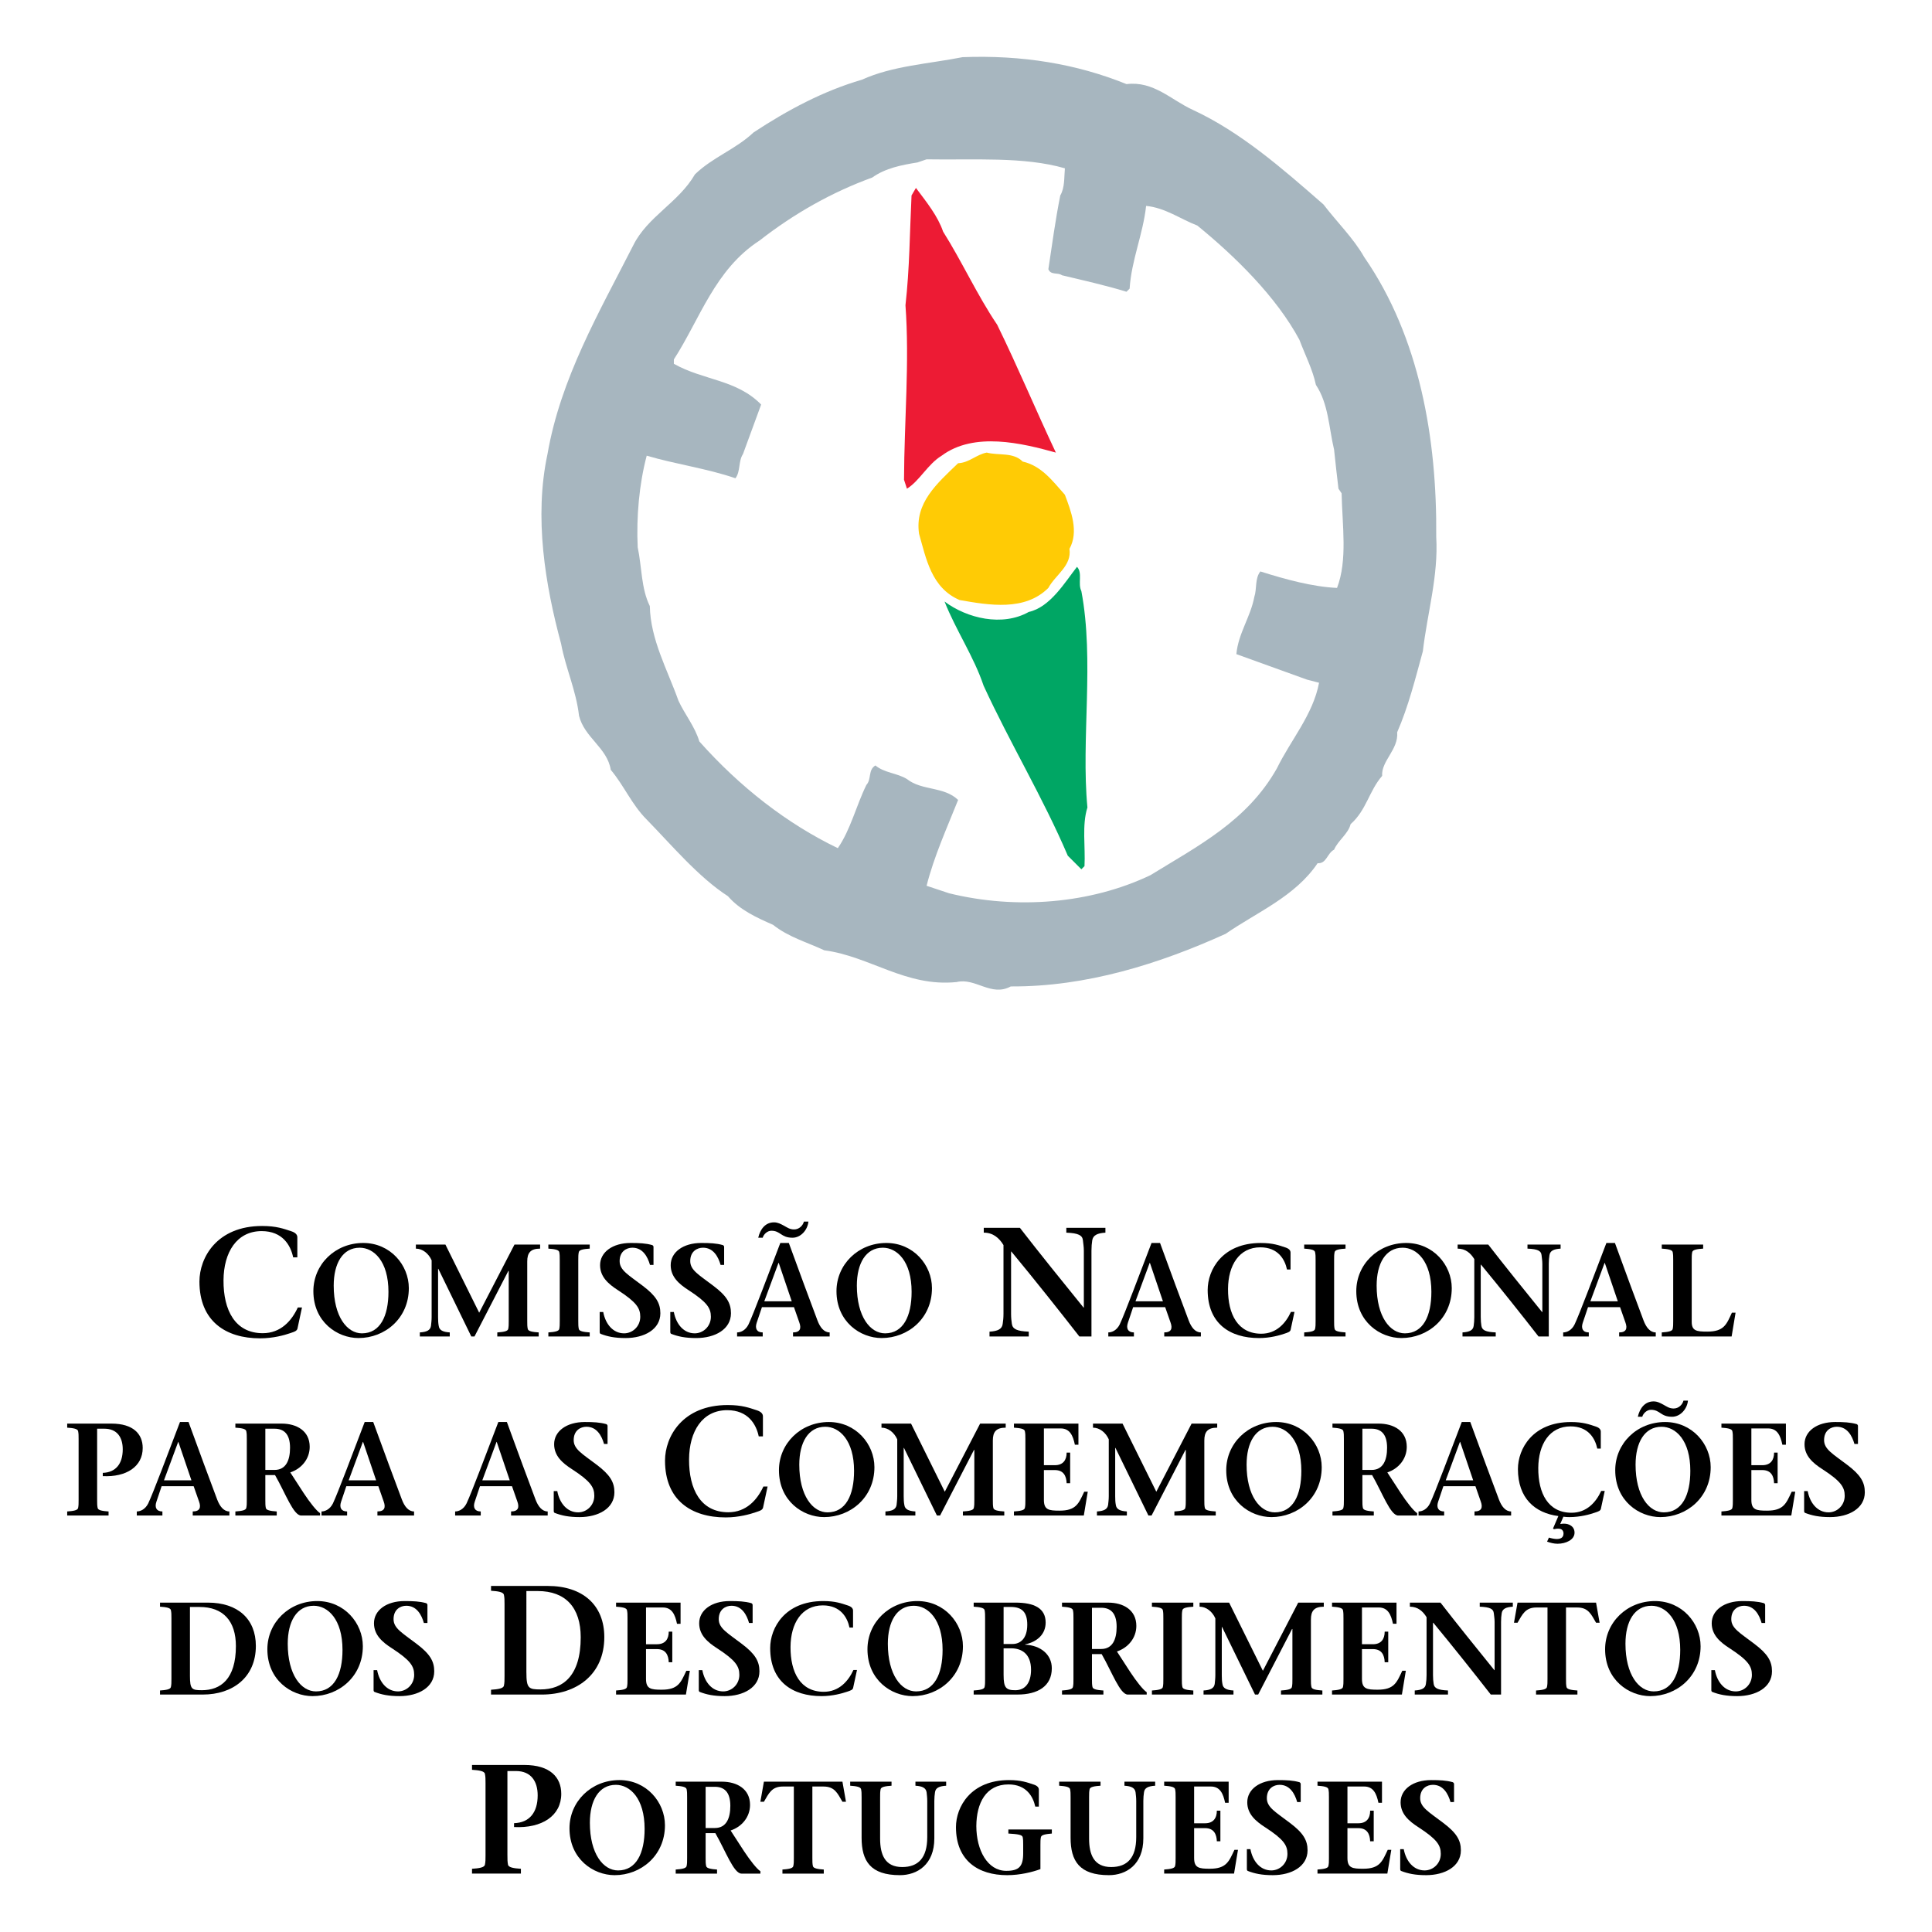 <?xml version="1.0" encoding="utf-8"?>
<!-- Generator: Adobe Illustrator 13.0.0, SVG Export Plug-In . SVG Version: 6.00 Build 14948)  -->
<!DOCTYPE svg PUBLIC "-//W3C//DTD SVG 1.0//EN" "http://www.w3.org/TR/2001/REC-SVG-20010904/DTD/svg10.dtd">
<svg version="1.0" id="Layer_1" xmlns="http://www.w3.org/2000/svg" xmlns:xlink="http://www.w3.org/1999/xlink" x="0px" y="0px"
	 width="192.756px" height="192.756px" viewBox="0 0 192.756 192.756" enable-background="new 0 0 192.756 192.756"
	 xml:space="preserve">
<g>
	<polygon fill-rule="evenodd" clip-rule="evenodd" fill="#FFFFFF" points="0,0 192.756,0 192.756,192.756 0,192.756 0,0 	"/>
	<path fill-rule="evenodd" clip-rule="evenodd" fill="#A7B6BF" d="M143.293,53.551c0.086-9.75-1.644-19.902-7.188-27.903
		c-1.062-1.876-2.709-3.479-4.063-5.251c-4.146-3.626-8.275-7.231-13.047-9.441c-2.144-0.979-3.896-2.897-6.605-2.564
		c-4.981-2.021-10.42-2.917-16.359-2.688c-3.375,0.667-6.961,0.855-10.045,2.25c-3.854,1.125-7.398,3.021-10.795,5.252
		c-1.814,1.708-4.063,2.46-5.856,4.188c-1.624,2.813-4.73,4.211-6.146,7.065c-3.419,6.709-7.252,13.275-8.565,20.84
		c-1.356,6.315-0.229,13.065,1.354,18.922c0.458,2.46,1.5,4.647,1.791,7.19c0.541,2.187,2.814,3.188,3.167,5.396
		c1.335,1.586,2.085,3.46,3.586,4.961c2.562,2.626,5.148,5.73,8.105,7.647c1.208,1.396,2.896,2.146,4.501,2.855
		c1.542,1.228,3.376,1.729,5.107,2.541c4.584,0.607,8.146,3.688,13.211,3.168c1.875-0.457,3.438,1.502,5.398,0.438
		c7.544,0.041,14.816-2.25,21.443-5.252c3.127-2.166,6.921-3.709,9.17-7.042c0.896,0.062,0.937-0.979,1.646-1.354
		c0.375-0.897,1.418-1.585,1.646-2.543c1.585-1.397,1.836-3.313,3.148-4.815c-0.104-1.499,1.646-2.625,1.499-4.354
		c1.127-2.584,1.814-5.357,2.563-8.086C142.398,61.179,143.523,57.47,143.293,53.551L143.293,53.551L143.293,53.551L143.293,53.551z
		 M133.396,58.656c-2.396-0.104-5.169-0.853-7.649-1.644c-0.562,0.708-0.331,1.729-0.604,2.543c-0.374,2-1.604,3.644-1.79,5.708
		c2.353,0.856,4.688,1.688,7.042,2.542l1.208,0.314c-0.604,3.189-2.812,5.689-4.208,8.544c-2.962,5.251-7.878,7.733-12.606,10.648
		c-5.963,2.855-13.382,3.46-20.092,1.813l-2.251-0.749c0.751-2.961,2.024-5.753,3.146-8.565c-1.438-1.375-3.604-0.896-5.105-2.083
		c-0.979-0.605-2.25-0.605-3.145-1.357c-0.752,0.438-0.377,1.375-0.899,1.938c-1.018,2.064-1.583,4.481-2.854,6.313
		c-5.064-2.439-9.753-6.083-13.816-10.647c-0.438-1.479-1.46-2.709-2.083-4.065c-1.106-3.104-2.793-6.107-2.857-9.44
		c-0.875-1.771-0.792-3.918-1.208-5.857c-0.147-3.042,0.147-6.312,0.897-9.148c2.895,0.855,6.001,1.271,8.854,2.253
		c0.522-0.688,0.273-1.69,0.752-2.418c0.602-1.646,1.207-3.293,1.812-4.938c-2.479-2.521-5.751-2.396-8.709-4.065v-0.435
		c2.625-4.067,4.083-8.962,8.544-11.859c3.502-2.73,7.251-4.835,11.252-6.292c1.313-0.939,2.941-1.251,4.502-1.501l0.917-0.312
		c4.688,0.082,9.71-0.292,13.799,0.896c-0.086,0.938,0,1.918-0.461,2.708c-0.48,2.397-0.814,4.877-1.188,7.358
		c0.25,0.625,0.938,0.291,1.354,0.604c2.168,0.52,4.336,0.999,6.439,1.645l0.313-0.311c0.188-2.875,1.333-5.398,1.646-8.254
		c1.919,0.188,3.417,1.313,5.106,1.959c3.812,3.106,7.898,7.128,10.188,11.399c0.563,1.501,1.313,2.939,1.648,4.501
		c1.251,1.875,1.292,4.272,1.812,6.461c0.146,1.313,0.292,2.771,0.437,3.895l0.314,0.46
		C133.917,52.428,134.46,55.885,133.396,58.656L133.396,58.656L133.396,58.656z"/>
	<path fill-rule="evenodd" clip-rule="evenodd" fill="#ED1B34" d="M94.092,23.105c1.917,3.044,3.375,6.295,5.396,9.294
		c2.064,4.212,3.855,8.523,5.856,12.756c-3.376-0.938-8.146-2.106-11.398,0.311c-1.397,0.855-2.188,2.501-3.46,3.292l-0.292-0.894
		c0.021-5.815,0.563-11.774,0.145-17.404c0.419-3.748,0.419-7.125,0.605-10.96l0.439-0.75C92.445,20.166,93.57,21.564,94.092,23.105
		L94.092,23.105L94.092,23.105z"/>
	<path fill-rule="evenodd" clip-rule="evenodd" fill="#FFCB05" d="M102.031,46.05c1.855,0.417,2.938,1.875,4.213,3.312
		c0.602,1.607,1.415,3.669,0.455,5.399c0.252,1.688-1.396,2.584-2.104,3.895c-2.333,2.337-5.898,1.731-8.857,1.209
		c-2.814-1.209-3.334-4.125-4.042-6.605c-0.458-3.084,1.791-5.022,3.896-7.045c1.084-0.039,1.834-0.874,2.857-1.06
		C99.634,45.465,101.095,45.093,102.031,46.05L102.031,46.05L102.031,46.05z"/>
	<path fill-rule="evenodd" clip-rule="evenodd" fill="#00A664" d="M107.887,58.971c1.314,6.939-0.041,14.775,0.605,21.59
		c-0.563,1.771-0.187,3.917-0.292,5.856l-0.313,0.311l-1.354-1.354c-2.459-5.771-5.773-11.252-8.398-16.961
		c-0.978-2.917-2.771-5.543-3.897-8.398c2.253,1.688,5.773,2.52,8.399,1.041c2.145-0.48,3.608-2.959,4.815-4.502
		C108.032,57.157,107.513,58.242,107.887,58.971L107.887,58.971L107.887,58.971z"/>
	<path fill-rule="evenodd" clip-rule="evenodd" d="M30.129,130.447l-0.43,2.01c-0.034,0.342-0.311,0.404-0.76,0.557
		c-0.541,0.188-1.671,0.512-2.988,0.512c-3.438,0-6.053-1.719-6.053-5.666c0-2.383,1.734-5.543,6.256-5.543
		c1.437,0,2.15,0.279,2.908,0.525c0.434,0.141,0.604,0.357,0.604,0.605v1.998h-0.417c-0.248-1.193-1.052-2.617-3.142-2.617
		c-2.491,0-3.792,2.123-3.807,4.906c-0.018,2.99,1.159,5.279,3.917,5.279c1.779,0,2.879-1.221,3.496-2.566H30.129L30.129,130.447
		L30.129,130.447z"/>
	<path fill-rule="evenodd" clip-rule="evenodd" d="M31.265,128.818c0-2.658,2.161-4.807,4.977-4.807
		c2.701,0,4.547,2.203,4.547,4.506c0,3.027-2.397,4.98-5.019,4.98C33.649,133.498,31.265,131.885,31.265,128.818L31.265,128.818
		L31.265,128.818L31.265,128.818z M38.756,128.885c0-3.064-1.466-4.4-2.867-4.4c-1.705,0-2.595,1.572-2.595,3.785
		c0,3.092,1.337,4.758,2.816,4.758C37.92,133.027,38.756,131.322,38.756,128.885L38.756,128.885L38.756,128.885z"/>
	<path fill-rule="evenodd" clip-rule="evenodd" d="M53.888,124.576c-0.971,0-1.285,0.432-1.285,1.283v5.936
		c0,0.354,0,0.549,0.053,0.799c0.053,0.236,0.497,0.301,1.089,0.342v0.406h-4.13v-0.406c0.59-0.041,1.036-0.105,1.09-0.342
		c0.051-0.25,0.051-0.445,0.051-0.799v-4.994h-0.039l-3.379,6.541h-0.315l-3.289-6.75h-0.027v4.824c0,0.326,0.015,0.613,0.064,0.863
		c0.054,0.434,0.408,0.615,1.102,0.656v0.406h-2.986v-0.406c0.706-0.041,1.048-0.223,1.114-0.656
		c0.025-0.25,0.063-0.537,0.063-0.863v-5.674c-0.3-0.682-0.905-1.166-1.572-1.166v-0.406h2.947l3.369,6.799l3.522-6.799h2.557
		V124.576L53.888,124.576L53.888,124.576z"/>
	<path fill-rule="evenodd" clip-rule="evenodd" d="M57.695,131.795c0,0.354,0,0.549,0.054,0.799
		c0.054,0.236,0.498,0.301,1.087,0.342v0.406H54.71v-0.406c0.589-0.041,1.035-0.105,1.088-0.342c0.049-0.25,0.049-0.445,0.049-0.799
		v-6.078c0-0.355,0-0.551-0.049-0.799c-0.053-0.236-0.499-0.303-1.088-0.342v-0.406h4.126v0.406
		c-0.59,0.039-1.033,0.105-1.087,0.342c-0.054,0.248-0.054,0.443-0.054,0.799V131.795L57.695,131.795L57.695,131.795z"/>
	<path fill-rule="evenodd" clip-rule="evenodd" d="M64.849,126.201c-0.237-0.828-0.722-1.717-1.757-1.717
		c-0.587,0-1.271,0.367-1.271,1.336c0,0.916,0.877,1.375,2.306,2.465c1.335,1.006,1.757,1.74,1.757,2.738
		c0,1.609-1.599,2.475-3.471,2.475c-1.089,0-1.81-0.156-2.491-0.42c-0.052-0.027-0.091-0.078-0.091-0.184v-1.992h0.354
		c0.221,1.191,0.969,2.125,2.083,2.125c0.851,0,1.611-0.697,1.611-1.654c0-0.863-0.381-1.453-2.216-2.645
		c-0.981-0.627-1.793-1.35-1.793-2.502c0-1.297,1.245-2.215,3.052-2.215c0.851,0,1.496,0.027,2.149,0.211
		c0.092,0.039,0.129,0.117,0.129,0.182v1.797H64.849L64.849,126.201L64.849,126.201z"/>
	<path fill-rule="evenodd" clip-rule="evenodd" d="M71.893,126.201c-0.236-0.828-0.721-1.717-1.756-1.717
		c-0.589,0-1.272,0.367-1.272,1.336c0,0.916,0.878,1.375,2.307,2.465c1.338,1.006,1.756,1.74,1.756,2.738
		c0,1.609-1.598,2.475-3.47,2.475c-1.089,0-1.81-0.156-2.492-0.42c-0.051-0.027-0.091-0.078-0.091-0.184v-1.992h0.355
		c0.223,1.191,0.968,2.125,2.083,2.125c0.851,0,1.612-0.697,1.612-1.654c0-0.863-0.382-1.453-2.215-2.645
		c-0.983-0.627-1.795-1.35-1.795-2.502c0-1.297,1.245-2.215,3.053-2.215c0.853,0,1.496,0.027,2.149,0.211
		c0.092,0.039,0.13,0.117,0.13,0.182v1.797H71.893L71.893,126.201L71.893,126.201z"/>
	<path fill-rule="evenodd" clip-rule="evenodd" d="M80.656,121.877c-0.078,0.824-0.749,1.611-1.585,1.611
		c-0.603,0-0.891-0.184-1.154-0.354c-0.263-0.172-0.5-0.342-0.957-0.342c-0.406,0-0.773,0.354-0.864,0.695h-0.447
		c0.199-0.865,0.72-1.533,1.574-1.533c0.393,0,0.679,0.17,0.982,0.328c0.314,0.17,0.576,0.379,1.022,0.379
		c0.51,0,0.878-0.391,0.981-0.785H80.656L80.656,121.877L80.656,121.877L80.656,121.877z M76.018,130.418l-0.526,1.561
		c-0.182,0.551,0,0.957,0.604,0.957v0.406h-2.556v-0.406c0.382,0,0.852-0.223,1.14-0.799c0.471-0.984,2.071-5.244,3.172-8.125h0.85
		c0.787,2.162,2.372,6.471,2.857,7.73c0.261,0.693,0.654,1.193,1.217,1.193v0.406h-3.655v-0.406c0.721,0,0.838-0.406,0.63-0.984
		l-0.537-1.533H76.018L76.018,130.418L76.018,130.418L76.018,130.418z M78.992,129.83l-1.297-3.828h-0.027l-1.415,3.828H78.992
		L78.992,129.83L78.992,129.83z"/>
	<path fill-rule="evenodd" clip-rule="evenodd" d="M83.456,128.818c0-2.658,2.162-4.807,4.979-4.807c2.7,0,4.547,2.203,4.547,4.506
		c0,3.027-2.397,4.98-5.02,4.98C85.842,133.498,83.456,131.885,83.456,128.818L83.456,128.818L83.456,128.818L83.456,128.818z
		 M90.951,128.885c0-3.064-1.469-4.4-2.868-4.4c-1.705,0-2.595,1.572-2.595,3.785c0,3.092,1.335,4.758,2.816,4.758
		C90.111,133.027,90.951,131.322,90.951,128.885L90.951,128.885L90.951,128.885z"/>
	<path fill-rule="evenodd" clip-rule="evenodd" d="M107.688,133.342c-1.859-2.387-4.473-5.684-6.781-8.471h-0.032v6.191
		c0,0.391,0.032,0.73,0.079,1.023c0.077,0.512,0.495,0.727,1.686,0.775v0.48h-3.916v-0.48c0.836-0.049,1.253-0.264,1.314-0.775
		c0.048-0.293,0.08-0.633,0.08-1.023v-6.84c-0.435-0.713-1.038-1.24-1.968-1.24v-0.48h3.607c1.905,2.463,4.304,5.436,6.35,7.957
		h0.028v-5.68c0-0.389-0.062-0.729-0.091-1.021c-0.048-0.512-0.45-0.729-1.657-0.775v-0.48h3.9v0.48
		c-0.818,0.047-1.237,0.264-1.316,0.775c-0.045,0.293-0.076,0.633-0.076,1.021v8.562H107.688L107.688,133.342L107.688,133.342z"/>
	<path fill-rule="evenodd" clip-rule="evenodd" d="M113.052,130.418l-0.525,1.561c-0.183,0.551,0,0.957,0.604,0.957v0.406h-2.555
		v-0.406c0.381,0,0.851-0.223,1.139-0.799c0.472-0.984,2.07-5.244,3.173-8.125h0.849c0.788,2.162,2.373,6.471,2.858,7.73
		c0.261,0.693,0.654,1.193,1.217,1.193v0.406h-3.655v-0.406c0.721,0,0.84-0.406,0.63-0.984l-0.536-1.533H113.052L113.052,130.418
		L113.052,130.418L113.052,130.418z M116.025,129.83l-1.296-3.828h-0.027l-1.414,3.828H116.025L116.025,129.83L116.025,129.83z"/>
	<path fill-rule="evenodd" clip-rule="evenodd" d="M129.15,130.889l-0.367,1.705c-0.026,0.287-0.262,0.342-0.642,0.471
		c-0.457,0.156-1.414,0.434-2.528,0.434c-2.907,0-5.123-1.455-5.123-4.795c0-2.018,1.466-4.691,5.293-4.691
		c1.218,0,1.822,0.234,2.464,0.445c0.367,0.119,0.51,0.301,0.51,0.51v1.689h-0.353c-0.211-1.006-0.89-2.211-2.661-2.211
		c-2.109,0-3.21,1.793-3.222,4.152c-0.015,2.527,0.983,4.467,3.315,4.467c1.506,0,2.436-1.035,2.961-2.176H129.15L129.15,130.889
		L129.15,130.889z"/>
	<path fill-rule="evenodd" clip-rule="evenodd" d="M133.105,131.795c0,0.354,0,0.549,0.051,0.799c0.053,0.236,0.5,0.301,1.088,0.342
		v0.406h-4.125v-0.406c0.589-0.041,1.033-0.105,1.085-0.342c0.054-0.25,0.054-0.445,0.054-0.799v-6.078c0-0.355,0-0.551-0.054-0.799
		c-0.052-0.236-0.496-0.303-1.085-0.342v-0.406h4.125v0.406c-0.588,0.039-1.035,0.105-1.088,0.342
		c-0.051,0.248-0.051,0.443-0.051,0.799V131.795L133.105,131.795L133.105,131.795z"/>
	<path fill-rule="evenodd" clip-rule="evenodd" d="M135.317,128.818c0-2.658,2.161-4.807,4.979-4.807
		c2.697,0,4.546,2.203,4.546,4.506c0,3.027-2.397,4.98-5.019,4.98C137.7,133.498,135.317,131.885,135.317,128.818L135.317,128.818
		L135.317,128.818L135.317,128.818z M142.809,128.885c0-3.064-1.466-4.4-2.865-4.4c-1.707,0-2.596,1.572-2.596,3.785
		c0,3.092,1.336,4.758,2.816,4.758C141.973,133.027,142.809,131.322,142.809,128.885L142.809,128.885L142.809,128.885z"/>
	<path fill-rule="evenodd" clip-rule="evenodd" d="M153.499,133.342c-1.573-2.02-3.786-4.809-5.738-7.168h-0.027v5.242
		c0,0.326,0.027,0.613,0.066,0.863c0.066,0.434,0.419,0.615,1.429,0.656v0.406h-3.315v-0.406c0.706-0.041,1.062-0.223,1.114-0.656
		c0.039-0.25,0.063-0.537,0.063-0.863v-5.793c-0.364-0.602-0.878-1.047-1.662-1.047v-0.406h3.053c1.613,2.084,3.643,4.6,5.371,6.732
		h0.027v-4.807c0-0.328-0.055-0.615-0.079-0.865c-0.04-0.434-0.381-0.615-1.404-0.654v-0.406h3.304v0.406
		c-0.693,0.039-1.048,0.221-1.112,0.654c-0.041,0.25-0.067,0.537-0.067,0.865v7.246H153.499L153.499,133.342L153.499,133.342z"/>
	<path fill-rule="evenodd" clip-rule="evenodd" d="M158.436,130.418l-0.526,1.561c-0.182,0.551,0,0.957,0.604,0.957v0.406h-2.555
		v-0.406c0.382,0,0.854-0.223,1.139-0.799c0.472-0.984,2.07-5.244,3.172-8.125h0.852c0.784,2.162,2.371,6.471,2.855,7.73
		c0.263,0.693,0.654,1.193,1.218,1.193v0.406h-3.652v-0.406c0.721,0,0.837-0.406,0.629-0.984l-0.538-1.533H158.436L158.436,130.418
		L158.436,130.418L158.436,130.418z M161.409,129.83l-1.297-3.828h-0.023l-1.417,3.828H161.409L161.409,129.83L161.409,129.83z"/>
	<path fill-rule="evenodd" clip-rule="evenodd" d="M165.795,132.936c0.59-0.041,1.036-0.105,1.09-0.342
		c0.051-0.25,0.051-0.445,0.051-0.799v-6.078c0-0.355,0-0.551-0.051-0.799c-0.054-0.236-0.5-0.303-1.09-0.342v-0.406h4.129v0.406
		c-0.593,0.039-1.035,0.105-1.09,0.342c-0.051,0.248-0.051,0.443-0.051,0.799v6.168c0,0.893,0.484,0.971,1.547,0.971
		c1.678,0,1.926-0.719,2.462-1.887h0.366l-0.393,2.373h-6.971V132.936L165.795,132.936L165.795,132.936z"/>
	<path fill-rule="evenodd" clip-rule="evenodd" d="M9.691,149.654c0,0.357,0,0.553,0.053,0.803c0.052,0.236,0.498,0.299,1.087,0.342
		v0.406H6.704v-0.406c0.588-0.043,1.035-0.105,1.088-0.342c0.051-0.25,0.051-0.445,0.051-0.803v-6.074c0-0.357,0-0.553-0.051-0.801
		c-0.053-0.236-0.5-0.301-1.088-0.34v-0.406h4.415c2.175,0,3.119,1.033,3.119,2.436c0,1.848-1.624,2.92-3.984,2.805v-0.326
		c1.296-0.043,1.992-0.906,1.992-2.35c0-1.164-0.537-2.055-1.835-2.055h-0.72V149.654L9.691,149.654L9.691,149.654z"/>
	<path fill-rule="evenodd" clip-rule="evenodd" d="M16.125,148.279l-0.524,1.562c-0.185,0.551,0,0.957,0.602,0.957v0.406h-2.555
		v-0.406c0.378,0,0.851-0.225,1.141-0.801c0.472-0.984,2.071-5.242,3.168-8.123h0.853c0.787,2.162,2.372,6.471,2.856,7.73
		c0.264,0.693,0.656,1.193,1.22,1.193v0.406h-3.657v-0.406c0.72,0,0.84-0.406,0.63-0.984l-0.539-1.535H16.125L16.125,148.279
		L16.125,148.279L16.125,148.279z M19.098,147.691l-1.299-3.826h-0.024l-1.415,3.826H19.098L19.098,147.691L19.098,147.691z"/>
	<path fill-rule="evenodd" clip-rule="evenodd" d="M23.484,142.033h4.612c1.495,0,2.803,0.717,2.803,2.316
		c0,1.193-0.799,2.176-1.938,2.555l1.335,2.059c0.602,0.916,1.271,1.768,1.638,2.006v0.236h-1.887c-0.772,0-1.572-2.23-2.607-4.037
		h-0.968v2.486c0,0.357,0,0.553,0.05,0.803c0.053,0.236,0.512,0.299,1.088,0.342v0.406h-4.127v-0.406
		c0.578-0.043,1.035-0.105,1.087-0.342c0.054-0.25,0.054-0.445,0.054-0.803v-6.074c0-0.357,0-0.553-0.054-0.801
		c-0.052-0.236-0.509-0.301-1.087-0.34V142.033L23.484,142.033L23.484,142.033L23.484,142.033z M26.473,146.656h0.914
		c1.155,0,1.55-0.98,1.55-2.213c0-1.416-0.645-1.9-1.55-1.9h-0.914V146.656L26.473,146.656L26.473,146.656z"/>
	<path fill-rule="evenodd" clip-rule="evenodd" d="M34.552,148.279l-0.526,1.562c-0.182,0.551,0,0.957,0.605,0.957v0.406h-2.555
		v-0.406c0.378,0,0.851-0.225,1.14-0.801c0.471-0.984,2.069-5.242,3.169-8.123h0.851c0.787,2.162,2.373,6.471,2.857,7.73
		c0.261,0.693,0.654,1.193,1.218,1.193v0.406h-3.656v-0.406c0.721,0,0.839-0.406,0.628-0.984l-0.536-1.535H34.552L34.552,148.279
		L34.552,148.279L34.552,148.279z M37.526,147.691l-1.297-3.826h-0.028l-1.413,3.826H37.526L37.526,147.691L37.526,147.691z"/>
	<path fill-rule="evenodd" clip-rule="evenodd" d="M47.885,148.279l-0.524,1.562c-0.185,0.551,0,0.957,0.603,0.957v0.406h-2.555
		v-0.406c0.381,0,0.853-0.225,1.138-0.801c0.473-0.984,2.071-5.242,3.173-8.123h0.852c0.785,2.162,2.37,6.471,2.855,7.73
		c0.264,0.693,0.656,1.193,1.217,1.193v0.406H50.99v-0.406c0.721,0,0.837-0.406,0.628-0.984l-0.537-1.535H47.885L47.885,148.279
		L47.885,148.279L47.885,148.279z M50.857,147.691l-1.296-3.826h-0.025l-1.416,3.826H50.857L50.857,147.691L50.857,147.691z"/>
	<path fill-rule="evenodd" clip-rule="evenodd" d="M60.264,144.062c-0.236-0.824-0.721-1.715-1.756-1.715
		c-0.588,0-1.271,0.365-1.271,1.336c0,0.914,0.878,1.375,2.307,2.463c1.335,1.008,1.756,1.742,1.756,2.738
		c0,1.611-1.598,2.477-3.472,2.477c-1.088,0-1.808-0.156-2.489-0.42c-0.052-0.027-0.093-0.08-0.093-0.186v-1.988H55.6
		c0.221,1.189,0.969,2.121,2.083,2.121c0.85,0,1.611-0.695,1.611-1.652c0-0.863-0.38-1.453-2.215-2.646
		c-0.982-0.627-1.793-1.348-1.793-2.502c0-1.295,1.243-2.213,3.052-2.213c0.851,0,1.494,0.027,2.148,0.209
		c0.093,0.039,0.13,0.119,0.13,0.182v1.797H60.264L60.264,144.062L60.264,144.062z"/>
	<path fill-rule="evenodd" clip-rule="evenodd" d="M76.583,148.309l-0.433,2.014c-0.033,0.34-0.311,0.402-0.76,0.555
		c-0.541,0.188-1.672,0.514-2.989,0.514c-3.437,0-6.052-1.721-6.052-5.668c0-2.383,1.733-5.543,6.256-5.543
		c1.439,0,2.151,0.279,2.908,0.525c0.433,0.141,0.604,0.355,0.604,0.604v2h-0.417c-0.249-1.193-1.053-2.617-3.144-2.617
		c-2.49,0-3.792,2.121-3.808,4.906c-0.016,2.988,1.162,5.279,3.918,5.279c1.779,0,2.878-1.223,3.498-2.568H76.583L76.583,148.309
		L76.583,148.309z"/>
	<path fill-rule="evenodd" clip-rule="evenodd" d="M77.716,146.682c0-2.66,2.162-4.807,4.979-4.807c2.699,0,4.546,2.201,4.546,4.506
		c0,3.027-2.397,4.98-5.019,4.98C80.101,151.361,77.716,149.75,77.716,146.682L77.716,146.682L77.716,146.682L77.716,146.682z
		 M85.21,146.748c0-3.064-1.468-4.4-2.87-4.4c-1.702,0-2.595,1.572-2.595,3.785c0,3.092,1.338,4.756,2.816,4.756
		C84.371,150.889,85.21,149.188,85.21,146.748L85.21,146.748L85.21,146.748z"/>
	<path fill-rule="evenodd" clip-rule="evenodd" d="M100.34,142.439c-0.97,0-1.284,0.432-1.284,1.283v5.932
		c0,0.357,0,0.553,0.052,0.803c0.054,0.236,0.497,0.299,1.089,0.342v0.406h-4.129v-0.406c0.59-0.043,1.035-0.105,1.089-0.342
		c0.052-0.25,0.052-0.445,0.052-0.803v-4.99h-0.039l-3.38,6.541h-0.315l-3.288-6.748h-0.026v4.82c0,0.328,0.014,0.613,0.064,0.865
		c0.052,0.432,0.406,0.613,1.1,0.656v0.406h-2.986v-0.406c0.708-0.043,1.047-0.225,1.114-0.656c0.024-0.252,0.064-0.537,0.064-0.865
		v-5.674c-0.301-0.682-0.905-1.164-1.572-1.164v-0.406h2.949l3.367,6.797l3.525-6.797h2.554V142.439L100.34,142.439L100.34,142.439z
		"/>
	<path fill-rule="evenodd" clip-rule="evenodd" d="M101.161,150.799c0.577-0.043,1.035-0.105,1.089-0.342
		c0.053-0.25,0.053-0.445,0.053-0.803v-6.074c0-0.357,0-0.553-0.053-0.801c-0.054-0.236-0.512-0.301-1.089-0.34v-0.406h6.434v2.109
		h-0.354c-0.194-0.932-0.508-1.627-1.428-1.627h-1.663v3.668h1.088c0.824,0,1.181-0.508,1.181-1.256h0.351v3.051h-0.351
		c-0.03-0.719-0.304-1.309-1.181-1.309h-1.088v2.973c0,0.998,0.485,1.076,1.559,1.076c1.664,0,1.914-0.721,2.463-1.889h0.354
		l-0.394,2.375h-6.971V150.799L101.161,150.799L101.161,150.799z"/>
	<path fill-rule="evenodd" clip-rule="evenodd" d="M121.44,142.439c-0.971,0-1.284,0.432-1.284,1.283v5.932
		c0,0.357,0,0.553,0.052,0.803c0.055,0.236,0.497,0.299,1.087,0.342v0.406h-4.126v-0.406c0.59-0.043,1.035-0.105,1.089-0.342
		c0.049-0.25,0.049-0.445,0.049-0.803v-4.99h-0.036l-3.38,6.541h-0.314l-3.289-6.748h-0.026v4.82c0,0.328,0.013,0.613,0.063,0.865
		c0.055,0.432,0.408,0.613,1.103,0.656v0.406h-2.986v-0.406c0.708-0.043,1.048-0.225,1.114-0.656
		c0.025-0.252,0.066-0.537,0.066-0.865v-5.674c-0.303-0.682-0.907-1.164-1.574-1.164v-0.406h2.948l3.368,6.797l3.522-6.797h2.555
		V142.439L121.44,142.439L121.44,142.439z"/>
	<path fill-rule="evenodd" clip-rule="evenodd" d="M122.342,146.682c0-2.66,2.161-4.807,4.978-4.807c2.7,0,4.548,2.201,4.548,4.506
		c0,3.027-2.397,4.98-5.02,4.98C124.728,151.361,122.342,149.75,122.342,146.682L122.342,146.682L122.342,146.682L122.342,146.682z
		 M129.835,146.748c0-3.064-1.468-4.4-2.867-4.4c-1.703,0-2.595,1.572-2.595,3.785c0,3.092,1.336,4.756,2.816,4.756
		C128.997,150.889,129.835,149.188,129.835,146.748L129.835,146.748L129.835,146.748z"/>
	<path fill-rule="evenodd" clip-rule="evenodd" d="M132.939,142.033h4.609c1.495,0,2.805,0.717,2.805,2.316
		c0,1.193-0.8,2.176-1.939,2.555l1.339,2.059c0.601,0.916,1.269,1.768,1.636,2.006v0.236h-1.887c-0.772,0-1.571-2.23-2.607-4.037
		h-0.969v2.486c0,0.357,0,0.553,0.052,0.803c0.052,0.236,0.512,0.299,1.087,0.342v0.406h-4.125v-0.406
		c0.575-0.043,1.034-0.105,1.086-0.342c0.053-0.25,0.053-0.445,0.053-0.803v-6.074c0-0.357,0-0.553-0.053-0.801
		c-0.052-0.236-0.511-0.301-1.086-0.34V142.033L132.939,142.033L132.939,142.033L132.939,142.033z M135.926,146.656h0.917
		c1.154,0,1.547-0.98,1.547-2.213c0-1.416-0.644-1.9-1.547-1.9h-0.917V146.656L135.926,146.656L135.926,146.656z"/>
	<path fill-rule="evenodd" clip-rule="evenodd" d="M144.006,148.279l-0.526,1.562c-0.182,0.551,0,0.957,0.604,0.957v0.406h-2.555
		v-0.406c0.381,0,0.854-0.225,1.139-0.801c0.473-0.984,2.071-5.242,3.173-8.123h0.849c0.787,2.162,2.373,6.471,2.858,7.73
		c0.261,0.693,0.654,1.193,1.217,1.193v0.406h-3.654v-0.406c0.721,0,0.838-0.406,0.628-0.984l-0.535-1.535H144.006L144.006,148.279
		L144.006,148.279L144.006,148.279z M146.979,147.691l-1.296-3.826h-0.029l-1.413,3.826H146.979L146.979,147.691L146.979,147.691z"
		/>
	<path fill-rule="evenodd" clip-rule="evenodd" d="M160.104,148.752l-0.367,1.705c-0.027,0.287-0.263,0.342-0.641,0.469
		c-0.458,0.16-1.415,0.436-2.529,0.436c-0.197,0-0.394-0.014-0.588-0.041l-0.315,0.732c0.117-0.025,0.249-0.037,0.379-0.037
		c0.512,0,1.049,0.273,1.049,0.902c0,0.709-0.864,1.102-1.692,1.102c-0.352,0-0.719-0.09-1.048-0.211l0.185-0.404
		c0.222,0.078,0.59,0.143,0.771,0.143c0.342,0,0.685-0.102,0.685-0.551c0-0.299-0.199-0.457-0.406-0.471
		c-0.187-0.025-0.368,0-0.551,0.041l-0.091-0.066l0.534-1.244c-2.356-0.303-4.035-1.795-4.035-4.689
		c0-2.018,1.467-4.691,5.294-4.691c1.218,0,1.822,0.236,2.464,0.445c0.365,0.119,0.509,0.303,0.509,0.51v1.691h-0.351
		c-0.212-1.008-0.893-2.213-2.662-2.213c-2.109,0-3.209,1.793-3.224,4.15c-0.013,2.529,0.983,4.467,3.317,4.467
		c1.506,0,2.435-1.035,2.96-2.174H160.104L160.104,148.752L160.104,148.752z"/>
	<path fill-rule="evenodd" clip-rule="evenodd" d="M168.408,139.74c-0.079,0.824-0.746,1.611-1.586,1.611
		c-0.601,0-0.891-0.184-1.151-0.355c-0.262-0.17-0.497-0.34-0.957-0.34c-0.405,0-0.772,0.355-0.865,0.695h-0.443
		c0.194-0.867,0.719-1.533,1.569-1.533c0.395,0,0.684,0.17,0.983,0.328c0.313,0.17,0.578,0.381,1.022,0.381
		c0.513,0,0.877-0.393,0.982-0.787H168.408L168.408,139.74L168.408,139.74L168.408,139.74z M161.152,146.682
		c0-2.66,2.159-4.807,4.978-4.807c2.698,0,4.546,2.201,4.546,4.506c0,3.027-2.398,4.98-5.018,4.98
		C163.535,151.361,161.152,149.75,161.152,146.682L161.152,146.682L161.152,146.682L161.152,146.682z M168.644,146.748
		c0-3.064-1.465-4.4-2.868-4.4c-1.703,0-2.594,1.572-2.594,3.785c0,3.092,1.335,4.756,2.816,4.756
		C167.806,150.889,168.644,149.188,168.644,146.748L168.644,146.748L168.644,146.748z"/>
	<path fill-rule="evenodd" clip-rule="evenodd" d="M171.747,150.799c0.577-0.043,1.034-0.105,1.089-0.342
		c0.052-0.25,0.052-0.445,0.052-0.803v-6.074c0-0.357,0-0.553-0.052-0.801c-0.055-0.236-0.512-0.301-1.089-0.34v-0.406h6.433v2.109
		h-0.353c-0.195-0.932-0.51-1.627-1.43-1.627h-1.663v3.668h1.088c0.823,0,1.179-0.508,1.179-1.256h0.353v3.051h-0.353
		c-0.028-0.719-0.301-1.309-1.179-1.309h-1.088v2.973c0,0.998,0.484,1.076,1.56,1.076c1.662,0,1.913-0.721,2.463-1.889h0.354
		l-0.394,2.375h-6.97V150.799L171.747,150.799L171.747,150.799z"/>
	<path fill-rule="evenodd" clip-rule="evenodd" d="M185.017,144.062c-0.237-0.824-0.722-1.715-1.757-1.715
		c-0.588,0-1.271,0.365-1.271,1.336c0,0.914,0.878,1.375,2.307,2.463c1.338,1.008,1.757,1.742,1.757,2.738
		c0,1.611-1.6,2.477-3.472,2.477c-1.089,0-1.809-0.156-2.488-0.42c-0.054-0.027-0.094-0.08-0.094-0.186v-1.988h0.354
		c0.224,1.189,0.97,2.121,2.083,2.121c0.853,0,1.611-0.695,1.611-1.652c0-0.863-0.381-1.453-2.214-2.646
		c-0.983-0.627-1.795-1.348-1.795-2.502c0-1.295,1.243-2.213,3.052-2.213c0.854,0,1.493,0.027,2.149,0.209
		c0.091,0.039,0.131,0.119,0.131,0.182v1.797H185.017L185.017,144.062L185.017,144.062z"/>
	<path fill-rule="evenodd" clip-rule="evenodd" d="M15.965,168.66c0.588-0.041,1.036-0.105,1.085-0.342
		c0.054-0.25,0.054-0.445,0.054-0.799v-6.078c0-0.355,0-0.551-0.054-0.799c-0.049-0.236-0.498-0.303-1.085-0.342v-0.406h4.781
		c2.974,0,4.781,1.627,4.781,4.322c0,3.131-2.307,4.85-5.28,4.85h-4.282V168.66L15.965,168.66L15.965,168.66L15.965,168.66z
		 M18.951,167.193c0,1.348,0.183,1.439,1.193,1.439c1.859,0,3.392-1.1,3.392-4.4c0-2.49-1.257-3.904-3.628-3.904h-0.957V167.193
		L18.951,167.193L18.951,167.193z"/>
	<path fill-rule="evenodd" clip-rule="evenodd" d="M26.675,164.545c0-2.66,2.162-4.807,4.981-4.807c2.698,0,4.545,2.201,4.545,4.508
		c0,3.023-2.398,4.977-5.019,4.977C29.061,169.223,26.675,167.613,26.675,164.545L26.675,164.545L26.675,164.545L26.675,164.545z
		 M34.171,164.609c0-3.064-1.468-4.402-2.87-4.402c-1.703,0-2.593,1.574-2.593,3.789c0,3.092,1.333,4.756,2.816,4.756
		C33.333,168.752,34.171,167.047,34.171,164.609L34.171,164.609L34.171,164.609z"/>
	<path fill-rule="evenodd" clip-rule="evenodd" d="M42.291,161.926c-0.236-0.826-0.721-1.719-1.756-1.719
		c-0.591,0-1.27,0.369-1.27,1.338c0,0.918,0.878,1.375,2.305,2.465c1.336,1.006,1.754,1.742,1.754,2.738
		c0,1.609-1.598,2.475-3.471,2.475c-1.087,0-1.808-0.156-2.489-0.42c-0.053-0.025-0.091-0.078-0.091-0.184v-1.99h0.353
		c0.223,1.191,0.971,2.123,2.083,2.123c0.854,0,1.613-0.695,1.613-1.652c0-0.863-0.379-1.453-2.213-2.646
		c-0.984-0.627-1.797-1.348-1.797-2.502c0-1.295,1.246-2.213,3.054-2.213c0.852,0,1.494,0.027,2.148,0.207
		c0.094,0.041,0.132,0.119,0.132,0.186v1.795H42.291L42.291,161.926L42.291,161.926z"/>
	<path fill-rule="evenodd" clip-rule="evenodd" d="M48.99,168.586c0.696-0.045,1.222-0.125,1.284-0.4
		c0.063-0.295,0.063-0.529,0.063-0.945v-7.186c0-0.418,0-0.65-0.063-0.943c-0.062-0.279-0.588-0.357-1.284-0.402v-0.48h5.649
		c3.516,0,5.653,1.922,5.653,5.107c0,3.701-2.725,5.73-6.242,5.73H48.99V168.586L48.99,168.586L48.99,168.586L48.99,168.586z
		 M52.519,166.852c0,1.594,0.217,1.703,1.41,1.703c2.197,0,4.009-1.301,4.009-5.201c0-2.943-1.485-4.615-4.289-4.615h-1.131V166.852
		L52.519,166.852L52.519,166.852z"/>
	<path fill-rule="evenodd" clip-rule="evenodd" d="M61.466,168.66c0.576-0.041,1.033-0.105,1.087-0.342
		c0.054-0.25,0.054-0.445,0.054-0.799v-6.078c0-0.355,0-0.551-0.054-0.799c-0.054-0.236-0.511-0.303-1.087-0.342v-0.406H67.9v2.111
		h-0.356c-0.194-0.934-0.509-1.627-1.426-1.627h-1.665v3.668h1.087c0.827,0,1.181-0.51,1.181-1.258h0.354v3.055H66.72
		c-0.025-0.723-0.303-1.312-1.181-1.312h-1.087v2.975c0,0.996,0.486,1.076,1.56,1.076c1.666,0,1.914-0.721,2.463-1.889h0.352
		l-0.393,2.373h-6.968V168.66L61.466,168.66L61.466,168.66z"/>
	<path fill-rule="evenodd" clip-rule="evenodd" d="M74.734,161.926c-0.236-0.826-0.72-1.719-1.753-1.719
		c-0.591,0-1.272,0.369-1.272,1.338c0,0.918,0.877,1.375,2.305,2.465c1.337,1.006,1.756,1.742,1.756,2.738
		c0,1.609-1.599,2.475-3.47,2.475c-1.088,0-1.811-0.156-2.49-0.42c-0.053-0.025-0.091-0.078-0.091-0.184v-1.99h0.352
		c0.224,1.191,0.969,2.123,2.083,2.123c0.854,0,1.611-0.695,1.611-1.652c0-0.863-0.38-1.453-2.214-2.646
		c-0.983-0.627-1.794-1.348-1.794-2.502c0-1.295,1.247-2.213,3.052-2.213c0.854,0,1.495,0.027,2.149,0.207
		c0.091,0.041,0.132,0.119,0.132,0.186v1.795H74.734L74.734,161.926L74.734,161.926z"/>
	<path fill-rule="evenodd" clip-rule="evenodd" d="M85.502,166.615l-0.368,1.703c-0.024,0.289-0.261,0.342-0.642,0.473
		c-0.458,0.154-1.415,0.432-2.527,0.432c-2.909,0-5.124-1.455-5.124-4.795c0-2.018,1.466-4.689,5.294-4.689
		c1.218,0,1.82,0.234,2.462,0.443c0.367,0.119,0.512,0.303,0.512,0.51v1.693h-0.355c-0.209-1.008-0.892-2.215-2.661-2.215
		c-2.108,0-3.21,1.793-3.222,4.152c-0.013,2.529,0.982,4.469,3.314,4.469c1.506,0,2.438-1.035,2.962-2.176H85.502L85.502,166.615
		L85.502,166.615z"/>
	<path fill-rule="evenodd" clip-rule="evenodd" d="M86.547,164.545c0-2.66,2.162-4.807,4.979-4.807c2.698,0,4.546,2.201,4.546,4.508
		c0,3.023-2.398,4.977-5.019,4.977C88.932,169.223,86.547,167.613,86.547,164.545L86.547,164.545L86.547,164.545L86.547,164.545z
		 M94.042,164.609c0-3.064-1.465-4.402-2.87-4.402c-1.702,0-2.592,1.574-2.592,3.789c0,3.092,1.334,4.756,2.816,4.756
		C93.203,168.752,94.042,167.047,94.042,164.609L94.042,164.609L94.042,164.609z"/>
	<path fill-rule="evenodd" clip-rule="evenodd" d="M97.144,169.066v-0.406c0.588-0.041,1.035-0.105,1.09-0.342
		c0.049-0.25,0.049-0.445,0.049-0.799v-6.078c0-0.355,0-0.551-0.049-0.799c-0.056-0.236-0.502-0.303-1.09-0.342v-0.406h4.167
		c1.835,0,3.014,0.537,3.014,1.99c0,1.168-0.852,1.926-2.045,2.176v0.027c1.547,0.078,2.659,0.982,2.659,2.357
		c0,1.783-1.4,2.621-3.405,2.621H97.144L97.144,169.066L97.144,169.066L97.144,169.066z M100.13,167.129
		c0,1.254,0.236,1.504,1.169,1.504c0.993,0,1.568-0.746,1.568-2.043c0-1.574-0.927-2.137-1.975-2.137h-0.763V167.129L100.13,167.129
		L100.13,167.129L100.13,167.129z M100.13,164.021h0.905c0.694,0,1.455-0.473,1.455-1.926c0-1.26-0.537-1.768-1.64-1.768h-0.721
		V164.021L100.13,164.021L100.13,164.021z"/>
	<path fill-rule="evenodd" clip-rule="evenodd" d="M105.957,159.895h4.611c1.493,0,2.805,0.721,2.805,2.32
		c0,1.189-0.799,2.174-1.938,2.553l1.334,2.059c0.604,0.914,1.272,1.768,1.639,2.004v0.236h-1.887c-0.772,0-1.571-2.227-2.606-4.035
		h-0.97v2.488c0,0.354,0,0.549,0.053,0.799c0.053,0.236,0.509,0.301,1.089,0.342v0.406h-4.13v-0.406
		c0.575-0.041,1.036-0.105,1.089-0.342c0.053-0.25,0.053-0.445,0.053-0.799v-6.078c0-0.355,0-0.551-0.053-0.799
		c-0.053-0.236-0.514-0.303-1.089-0.342V159.895L105.957,159.895L105.957,159.895L105.957,159.895z M108.945,164.52h0.917
		c1.152,0,1.545-0.982,1.545-2.215c0-1.414-0.642-1.898-1.545-1.898h-0.917V164.52L108.945,164.52L108.945,164.52z"/>
	<path fill-rule="evenodd" clip-rule="evenodd" d="M117.914,167.52c0,0.354,0,0.549,0.054,0.799c0.054,0.236,0.497,0.301,1.09,0.342
		v0.406h-4.13v-0.406c0.591-0.041,1.036-0.105,1.089-0.342c0.05-0.25,0.05-0.445,0.05-0.799v-6.078c0-0.355,0-0.551-0.05-0.799
		c-0.053-0.236-0.498-0.303-1.089-0.342v-0.406h4.13v0.406c-0.593,0.039-1.036,0.105-1.09,0.342
		c-0.054,0.248-0.054,0.443-0.054,0.799V167.52L117.914,167.52L117.914,167.52z"/>
	<path fill-rule="evenodd" clip-rule="evenodd" d="M132.074,160.301c-0.97,0-1.284,0.434-1.284,1.285v5.934
		c0,0.354,0,0.549,0.054,0.799c0.055,0.236,0.497,0.301,1.089,0.342v0.406h-4.128v-0.406c0.59-0.041,1.035-0.105,1.088-0.342
		c0.051-0.25,0.051-0.445,0.051-0.799v-4.992h-0.038l-3.379,6.539h-0.314l-3.289-6.746h-0.026v4.82c0,0.328,0.014,0.615,0.063,0.863
		c0.054,0.434,0.406,0.615,1.103,0.656v0.406h-2.986v-0.406c0.706-0.041,1.048-0.223,1.114-0.656
		c0.024-0.248,0.063-0.535,0.063-0.863v-5.674c-0.3-0.682-0.904-1.166-1.572-1.166v-0.406h2.947l3.368,6.799l3.524-6.799h2.553
		V160.301L132.074,160.301L132.074,160.301z"/>
	<path fill-rule="evenodd" clip-rule="evenodd" d="M132.898,168.66c0.576-0.041,1.035-0.105,1.089-0.342
		c0.051-0.25,0.051-0.445,0.051-0.799v-6.078c0-0.355,0-0.551-0.051-0.799c-0.054-0.236-0.513-0.303-1.089-0.342v-0.406h6.432v2.111
		h-0.352c-0.197-0.934-0.513-1.627-1.43-1.627h-1.665v3.668h1.09c0.823,0,1.178-0.51,1.178-1.258h0.354v3.055h-0.354
		c-0.026-0.723-0.3-1.312-1.178-1.312h-1.09v2.975c0,0.996,0.486,1.076,1.562,1.076c1.662,0,1.91-0.721,2.46-1.889h0.355
		l-0.393,2.373h-6.971V168.66L132.898,168.66L132.898,168.66z"/>
	<path fill-rule="evenodd" clip-rule="evenodd" d="M148.736,169.066c-1.575-2.02-3.786-4.809-5.74-7.168h-0.025v5.242
		c0,0.328,0.025,0.615,0.066,0.863c0.065,0.434,0.418,0.615,1.429,0.656v0.406h-3.317v-0.406c0.708-0.041,1.062-0.223,1.113-0.656
		c0.042-0.248,0.067-0.535,0.067-0.863v-5.789c-0.367-0.605-0.878-1.051-1.665-1.051v-0.406h3.054c1.612,2.084,3.644,4.6,5.37,6.734
		h0.029v-4.809c0-0.328-0.055-0.613-0.079-0.863c-0.042-0.436-0.381-0.617-1.404-0.656v-0.406h3.301v0.406
		c-0.691,0.039-1.047,0.221-1.111,0.656c-0.04,0.25-0.064,0.535-0.064,0.863v7.246H148.736L148.736,169.066L148.736,169.066z"/>
	<path fill-rule="evenodd" clip-rule="evenodd" d="M156.241,167.52c0,0.354,0,0.549,0.051,0.799
		c0.052,0.236,0.499,0.301,1.087,0.342v0.406h-4.127v-0.406c0.591-0.041,1.035-0.105,1.088-0.342
		c0.054-0.25,0.054-0.445,0.054-0.799v-7.141h-1.103c-1.113,0-1.401,0.693-1.886,1.52h-0.354l0.354-2.004h7.834l0.355,2.004h-0.355
		c-0.485-0.826-0.759-1.52-1.885-1.52h-1.113V167.52L156.241,167.52L156.241,167.52z"/>
	<path fill-rule="evenodd" clip-rule="evenodd" d="M160.142,164.545c0-2.66,2.161-4.807,4.978-4.807
		c2.701,0,4.549,2.201,4.549,4.508c0,3.023-2.399,4.977-5.021,4.977C162.528,169.223,160.142,167.613,160.142,164.545
		L160.142,164.545L160.142,164.545L160.142,164.545z M167.636,164.609c0-3.064-1.468-4.402-2.868-4.402
		c-1.704,0-2.595,1.574-2.595,3.789c0,3.092,1.335,4.756,2.816,4.756C166.798,168.752,167.636,167.047,167.636,164.609
		L167.636,164.609L167.636,164.609z"/>
	<path fill-rule="evenodd" clip-rule="evenodd" d="M175.755,161.926c-0.235-0.826-0.72-1.719-1.754-1.719
		c-0.59,0-1.271,0.369-1.271,1.338c0,0.918,0.879,1.375,2.306,2.465c1.337,1.006,1.756,1.742,1.756,2.738
		c0,1.609-1.6,2.475-3.471,2.475c-1.09,0-1.81-0.156-2.489-0.42c-0.054-0.025-0.092-0.078-0.092-0.184v-1.99h0.353
		c0.224,1.191,0.969,2.123,2.084,2.123c0.851,0,1.61-0.695,1.61-1.652c0-0.863-0.381-1.453-2.213-2.646
		c-0.984-0.627-1.796-1.348-1.796-2.502c0-1.295,1.246-2.213,3.053-2.213c0.853,0,1.495,0.027,2.148,0.207
		c0.092,0.041,0.131,0.119,0.131,0.186v1.795H175.755L175.755,161.926L175.755,161.926z"/>
	<path fill-rule="evenodd" clip-rule="evenodd" d="M50.626,185.102c0,0.418,0,0.65,0.06,0.945c0.062,0.277,0.588,0.355,1.285,0.402
		v0.48h-4.878v-0.48c0.698-0.047,1.226-0.125,1.286-0.402c0.062-0.295,0.062-0.527,0.062-0.945v-7.186c0-0.418,0-0.648-0.062-0.943
		c-0.06-0.277-0.588-0.355-1.286-0.4v-0.482h5.218c2.57,0,3.686,1.225,3.686,2.881c0,2.186-1.922,3.453-4.709,3.312v-0.385
		c1.534-0.049,2.356-1.07,2.356-2.773c0-1.377-0.638-2.43-2.17-2.43h-0.849V185.102L50.626,185.102L50.626,185.102z"/>
	<path fill-rule="evenodd" clip-rule="evenodd" d="M56.818,182.408c0-2.66,2.162-4.809,4.979-4.809c2.699,0,4.545,2.201,4.545,4.51
		c0,3.023-2.398,4.977-5.017,4.977C59.202,187.086,56.818,185.475,56.818,182.408L56.818,182.408L56.818,182.408L56.818,182.408z
		 M64.313,182.473c0-3.064-1.467-4.4-2.87-4.4c-1.702,0-2.592,1.572-2.592,3.785c0,3.092,1.333,4.756,2.816,4.756
		C63.473,186.613,64.313,184.91,64.313,182.473L64.313,182.473L64.313,182.473z"/>
	<path fill-rule="evenodd" clip-rule="evenodd" d="M67.416,177.758h4.609c1.496,0,2.807,0.721,2.807,2.316
		c0,1.193-0.799,2.178-1.94,2.555l1.337,2.061c0.603,0.914,1.271,1.768,1.636,2.004v0.236H73.98c-0.774,0-1.574-2.229-2.609-4.037
		h-0.97v2.49c0,0.354,0,0.551,0.055,0.799c0.049,0.234,0.509,0.301,1.084,0.342v0.406h-4.125v-0.406
		c0.575-0.041,1.035-0.107,1.087-0.342c0.052-0.248,0.052-0.445,0.052-0.799v-6.078c0-0.355,0-0.551-0.052-0.801
		c-0.052-0.234-0.512-0.301-1.087-0.342V177.758L67.416,177.758L67.416,177.758L67.416,177.758z M70.401,182.381h0.92
		c1.151,0,1.544-0.98,1.544-2.213c0-1.414-0.642-1.898-1.544-1.898h-0.92V182.381L70.401,182.381L70.401,182.381z"/>
	<path fill-rule="evenodd" clip-rule="evenodd" d="M81.05,185.383c0,0.354,0,0.551,0.054,0.799c0.052,0.234,0.497,0.301,1.085,0.342
		v0.406h-4.125v-0.406c0.587-0.041,1.033-0.107,1.084-0.342c0.054-0.248,0.054-0.445,0.054-0.799v-7.141h-1.102
		c-1.111,0-1.399,0.693-1.884,1.52h-0.354l0.354-2.004h7.834l0.354,2.004H84.05c-0.484-0.826-0.76-1.52-1.886-1.52H81.05V185.383
		L81.05,185.383L81.05,185.383z"/>
	<path fill-rule="evenodd" clip-rule="evenodd" d="M87.809,183.441c0,1.613,0.497,2.834,2.202,2.834
		c1.597,0,2.501-0.908,2.501-2.988v-3.604c0-0.328-0.039-0.615-0.064-0.863c-0.066-0.436-0.421-0.617-1.115-0.658v-0.404h3.065
		v0.404c-0.708,0.041-1.06,0.223-1.114,0.658c-0.037,0.248-0.066,0.535-0.066,0.863v3.734c0,2.621-1.714,3.668-3.432,3.668
		c-2.946,0-3.824-1.416-3.824-3.734v-4.047c0-0.355,0-0.551-0.054-0.801c-0.052-0.234-0.51-0.301-1.085-0.342v-0.404h4.125v0.404
		c-0.575,0.041-1.036,0.107-1.087,0.342c-0.052,0.25-0.052,0.445-0.052,0.801V183.441L87.809,183.441L87.809,183.441z"/>
	<path fill-rule="evenodd" clip-rule="evenodd" d="M100.606,182.527h4.336v0.406c-0.59,0.053-1.035,0.117-1.089,0.354
		c-0.05,0.248-0.05,0.445-0.05,0.785v2.41c-0.774,0.289-2.033,0.604-3.315,0.604c-2.896,0-5.111-1.453-5.111-4.795
		c0-2.018,1.469-4.691,5.293-4.691c1.22,0,1.819,0.236,2.462,0.445c0.369,0.117,0.514,0.303,0.514,0.512v1.689h-0.356
		c-0.222-1.008-0.892-2.213-2.671-2.213c-2.254,0-3.197,1.859-3.21,4.154c0,2.398,1.114,4.467,2.986,4.467
		c1.259,0,1.688-0.42,1.688-1.744v-0.838c0-0.34,0-0.537-0.049-0.785c-0.054-0.236-0.514-0.301-1.429-0.354V182.527L100.606,182.527
		L100.606,182.527z"/>
	<path fill-rule="evenodd" clip-rule="evenodd" d="M108.659,183.441c0,1.613,0.5,2.834,2.202,2.834c1.599,0,2.501-0.908,2.501-2.988
		v-3.604c0-0.328-0.037-0.615-0.066-0.863c-0.063-0.436-0.418-0.617-1.111-0.658v-0.404h3.066v0.404
		c-0.709,0.041-1.062,0.223-1.114,0.658c-0.039,0.248-0.066,0.535-0.066,0.863v3.734c0,2.621-1.716,3.668-3.434,3.668
		c-2.946,0-3.824-1.416-3.824-3.734v-4.047c0-0.355,0-0.551-0.052-0.801c-0.054-0.234-0.512-0.301-1.087-0.342v-0.404h4.126v0.404
		c-0.577,0.041-1.035,0.107-1.088,0.342c-0.053,0.25-0.053,0.445-0.053,0.801V183.441L108.659,183.441L108.659,183.441z"/>
	<path fill-rule="evenodd" clip-rule="evenodd" d="M116.149,186.523c0.578-0.041,1.035-0.107,1.089-0.342
		c0.053-0.248,0.053-0.445,0.053-0.799v-6.078c0-0.355,0-0.551-0.053-0.801c-0.054-0.234-0.511-0.301-1.089-0.342v-0.404h6.434
		v2.109h-0.354c-0.195-0.932-0.509-1.625-1.43-1.625h-1.662v3.668h1.088c0.823,0,1.18-0.51,1.18-1.258h0.353v3.055h-0.353
		c-0.027-0.721-0.302-1.312-1.18-1.312h-1.088v2.973c0,0.998,0.485,1.078,1.56,1.078c1.665,0,1.913-0.721,2.464-1.889h0.353
		l-0.394,2.373h-6.971V186.523L116.149,186.523L116.149,186.523z"/>
	<path fill-rule="evenodd" clip-rule="evenodd" d="M129.42,179.789c-0.236-0.826-0.722-1.717-1.756-1.717
		c-0.589,0-1.27,0.367-1.27,1.336c0,0.918,0.875,1.375,2.304,2.465c1.339,1.006,1.757,1.74,1.757,2.736
		c0,1.611-1.599,2.477-3.472,2.477c-1.089,0-1.81-0.156-2.488-0.42c-0.054-0.027-0.094-0.078-0.094-0.184v-1.99h0.354
		c0.224,1.191,0.97,2.121,2.084,2.121c0.851,0,1.61-0.695,1.61-1.65c0-0.865-0.381-1.455-2.216-2.648
		c-0.981-0.627-1.793-1.346-1.793-2.5c0-1.297,1.245-2.215,3.053-2.215c0.853,0,1.495,0.027,2.148,0.209
		c0.091,0.041,0.131,0.119,0.131,0.186v1.795H129.42L129.42,179.789L129.42,179.789z"/>
	<path fill-rule="evenodd" clip-rule="evenodd" d="M131.447,186.523c0.577-0.041,1.035-0.107,1.087-0.342
		c0.054-0.248,0.054-0.445,0.054-0.799v-6.078c0-0.355,0-0.551-0.054-0.801c-0.052-0.234-0.51-0.301-1.087-0.342v-0.404h6.434v2.109
		h-0.354c-0.196-0.932-0.512-1.625-1.427-1.625h-1.665v3.668h1.087c0.827,0,1.179-0.51,1.179-1.258h0.355v3.055H136.7
		c-0.024-0.721-0.301-1.312-1.179-1.312h-1.087v2.973c0,0.998,0.484,1.078,1.558,1.078c1.665,0,1.913-0.721,2.464-1.889h0.354
		l-0.394,2.373h-6.97V186.523L131.447,186.523L131.447,186.523z"/>
	<path fill-rule="evenodd" clip-rule="evenodd" d="M144.716,179.789c-0.233-0.826-0.72-1.717-1.755-1.717
		c-0.592,0-1.27,0.367-1.27,1.336c0,0.918,0.877,1.375,2.305,2.465c1.335,1.006,1.756,1.74,1.756,2.736
		c0,1.611-1.599,2.477-3.473,2.477c-1.088,0-1.807-0.156-2.49-0.42c-0.051-0.027-0.09-0.078-0.09-0.184v-1.99h0.352
		c0.224,1.191,0.971,2.121,2.083,2.121c0.854,0,1.613-0.695,1.613-1.65c0-0.865-0.379-1.455-2.214-2.648
		c-0.982-0.627-1.795-1.346-1.795-2.5c0-1.297,1.244-2.215,3.053-2.215c0.851,0,1.493,0.027,2.147,0.209
		c0.093,0.041,0.132,0.119,0.132,0.186v1.795H144.716L144.716,179.789L144.716,179.789z"/>
</g>
</svg>
